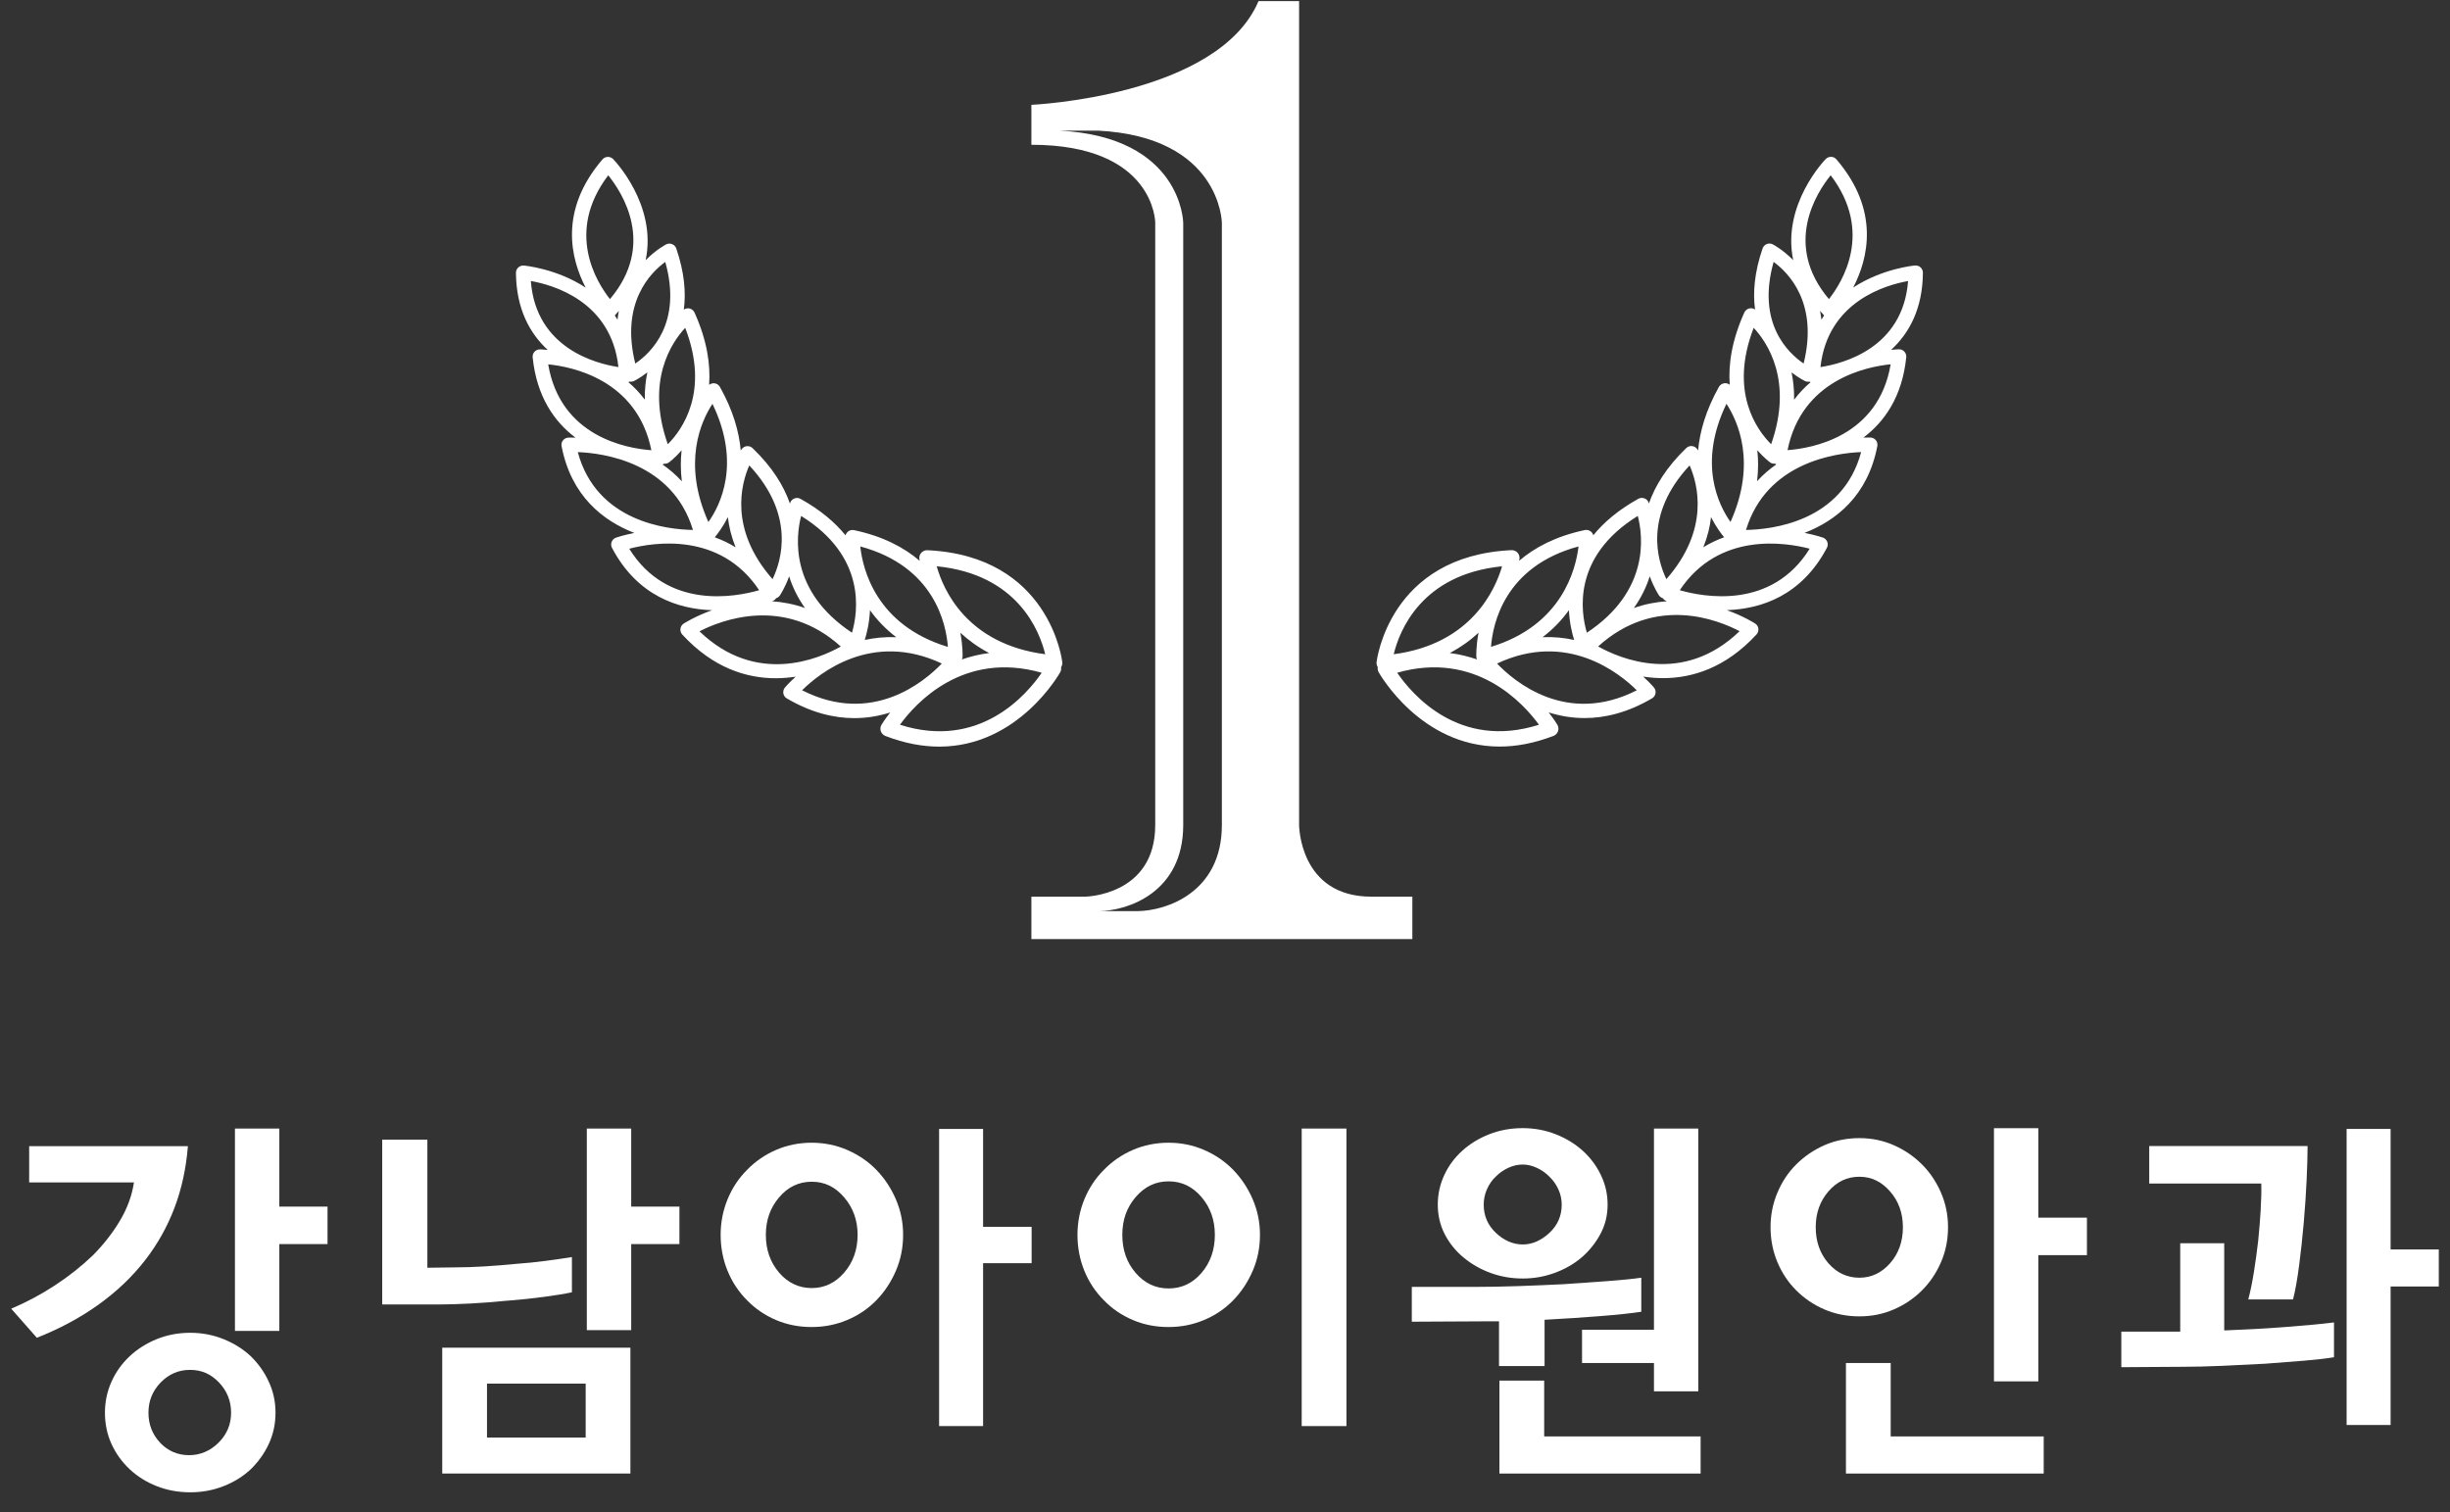 <svg width="115" height="71" viewBox="0 0 115 71" fill="none" xmlns="http://www.w3.org/2000/svg">
<rect x="0" y="0" width="115" height="71" fill="#333333" stroke="none"/>
<g clip-path="url(#clip0_703_2109)">
<path d="M54.225 10.459V38.73C54.225 42.053 50.933 42.092 50.933 42.092H48.412V44.082H66.294V42.092H64.369C60.985 42.092 60.978 38.73 60.978 38.73V0.052H59.074C57.169 4.538 48.412 4.921 48.412 4.921V6.796C54.218 6.796 54.227 10.461 54.227 10.461L54.225 10.459ZM51.538 6.132C57.274 6.424 57.353 10.416 57.353 10.459V38.73C57.353 41.89 54.76 42.756 53.388 42.772H51.575C52.946 42.756 55.539 41.89 55.539 38.73V10.459C55.539 10.418 55.462 6.424 49.725 6.132H51.538Z" fill="white"/>
<path d="M82.389 29.272C82.373 29.263 81.865 28.932 81.056 28.642C82.654 28.587 84.56 27.973 85.753 25.715C85.798 25.629 85.805 25.525 85.769 25.434C85.732 25.341 85.66 25.271 85.567 25.237C85.553 25.232 85.225 25.117 84.703 25.015C86.163 24.448 87.668 23.292 88.119 20.943C88.138 20.846 88.113 20.746 88.054 20.669C87.993 20.592 87.902 20.544 87.802 20.54C87.793 20.54 87.671 20.535 87.466 20.542C88.453 19.799 89.287 18.627 89.477 16.772C89.486 16.677 89.457 16.582 89.391 16.509C89.325 16.437 89.239 16.391 89.137 16.398C89.128 16.398 88.992 16.398 88.768 16.423C89.597 15.659 90.246 14.514 90.259 12.805C90.259 12.71 90.221 12.619 90.151 12.553C90.08 12.488 89.987 12.456 89.892 12.463C89.865 12.463 88.362 12.597 86.986 13.499C87.691 12.143 88.253 9.879 86.199 7.48C86.138 7.408 86.05 7.365 85.954 7.362C85.859 7.362 85.769 7.394 85.701 7.462C85.673 7.489 83.624 9.595 84.171 12.211C83.669 11.706 83.221 11.475 83.207 11.468C83.119 11.425 83.017 11.42 82.926 11.459C82.835 11.495 82.765 11.57 82.733 11.663C82.348 12.789 82.273 13.739 82.38 14.53C82.298 14.474 82.198 14.456 82.103 14.48C82.003 14.505 81.919 14.576 81.876 14.671C81.285 15.983 81.121 17.115 81.192 18.062C81.121 18.006 81.031 17.978 80.94 17.99C80.834 18.003 80.738 18.067 80.684 18.162C80.067 19.264 79.784 20.266 79.707 21.15C79.686 21.116 79.675 21.095 79.673 21.093C79.618 21.009 79.528 20.952 79.426 20.941C79.324 20.927 79.224 20.964 79.151 21.034C78.224 21.925 77.687 22.809 77.399 23.634C77.388 23.602 77.381 23.584 77.381 23.582C77.345 23.491 77.27 23.423 77.179 23.392C77.089 23.36 76.987 23.369 76.903 23.414C75.96 23.938 75.277 24.523 74.788 25.128C74.77 25.058 74.729 24.994 74.67 24.949C74.591 24.886 74.486 24.863 74.389 24.883C73.031 25.171 72.038 25.699 71.306 26.325C71.315 26.273 71.322 26.239 71.322 26.237C71.335 26.13 71.303 26.023 71.231 25.944C71.158 25.865 71.056 25.824 70.948 25.826C65.196 26.094 64.621 31.033 64.614 31.083C64.605 31.167 64.627 31.249 64.671 31.317C64.657 31.396 64.671 31.478 64.709 31.548C64.732 31.591 66.663 35.046 70.39 35.046C71.158 35.046 72.002 34.898 72.92 34.545C73.019 34.506 73.094 34.427 73.131 34.327C73.165 34.227 73.156 34.119 73.103 34.026C73.097 34.014 72.958 33.783 72.693 33.443C73.205 33.604 73.768 33.708 74.375 33.708C75.334 33.708 76.4 33.455 77.544 32.783C77.63 32.734 77.689 32.648 77.707 32.55C77.726 32.453 77.698 32.35 77.635 32.273C77.628 32.264 77.449 32.053 77.127 31.761C77.424 31.806 77.735 31.834 78.057 31.834C79.43 31.834 80.999 31.355 82.448 29.784C82.516 29.712 82.547 29.612 82.536 29.512C82.525 29.413 82.47 29.324 82.386 29.27L82.389 29.272ZM78.846 27.706C80.686 24.94 83.837 25.468 84.944 25.758C83.157 28.637 79.961 28.027 78.846 27.706ZM79.952 25.69C80.151 25.196 80.265 24.722 80.314 24.278C80.546 24.727 80.784 25.049 80.929 25.221C80.598 25.341 80.269 25.493 79.952 25.69ZM81.956 24.877C82.921 21.685 86.192 21.267 87.36 21.222C86.478 24.507 83.141 24.858 81.956 24.877ZM83.905 21.131C84.572 17.813 87.639 17.21 88.745 17.101C88.172 20.508 85.032 21.048 83.905 21.131ZM84.213 18.763C84.22 18.298 84.175 17.869 84.093 17.482C84.449 17.756 84.719 17.885 84.728 17.89C84.773 17.91 84.821 17.919 84.869 17.919C84.887 17.919 84.903 17.917 84.921 17.915C84.941 17.926 84.964 17.935 84.987 17.942C84.71 18.178 84.449 18.45 84.213 18.765V18.763ZM85.451 17.232C85.787 14.145 88.532 13.374 89.563 13.193C89.321 16.351 86.503 17.072 85.451 17.232ZM85.93 8.228C87.954 10.89 86.471 13.252 85.848 14.041C83.688 11.484 85.265 9.049 85.93 8.228ZM85.605 14.789C85.605 14.789 85.617 14.798 85.624 14.805C85.578 14.868 85.535 14.936 85.494 15.004C85.478 14.861 85.458 14.725 85.431 14.594C85.487 14.659 85.544 14.725 85.605 14.789ZM83.252 12.295C83.944 12.798 85.367 14.222 84.66 17.065C83.939 16.577 82.441 15.176 83.252 12.295ZM82.316 15.389C82.953 16.072 84.184 17.876 83.135 20.853C82.466 20.186 81.153 18.398 82.316 15.389ZM83.082 21.705C83.139 21.746 83.209 21.766 83.277 21.766C83.286 21.766 83.295 21.764 83.305 21.762C83.327 21.778 83.352 21.791 83.379 21.8C83.06 22.022 82.754 22.283 82.475 22.589C82.538 22.066 82.536 21.58 82.486 21.136C82.813 21.506 83.073 21.696 83.082 21.703V21.705ZM81.038 18.955C81.564 19.758 82.475 21.726 81.228 24.502C80.668 23.713 79.682 21.753 81.038 18.955ZM79.308 21.848C79.684 22.698 80.28 24.84 78.218 27.186C77.807 26.339 77.132 24.183 79.308 21.848ZM77.438 27.055C77.639 27.61 77.866 27.941 77.873 27.953C77.916 28.014 77.98 28.059 78.05 28.082C78.088 28.139 78.143 28.184 78.209 28.211C78.209 28.211 78.224 28.218 78.245 28.225C77.744 28.259 77.222 28.354 76.692 28.542C77.046 28.043 77.284 27.542 77.436 27.055H77.438ZM69.297 30.834C69.299 30.877 69.311 30.918 69.329 30.956C68.932 30.818 68.506 30.712 68.05 30.655C68.581 30.376 69.028 30.05 69.401 29.701C69.277 30.36 69.295 30.82 69.297 30.834ZM76.876 24.219C77.125 25.178 77.438 27.746 74.486 29.701C74.198 28.737 73.788 26.13 76.876 24.219ZM73.888 30.041C73.428 29.941 72.933 29.889 72.407 29.911C72.922 29.521 73.326 29.086 73.643 28.644C73.672 29.249 73.795 29.741 73.888 30.041ZM74.094 25.652C73.972 26.695 73.332 29.349 69.986 30.365C70.066 29.302 70.612 26.59 74.094 25.652ZM70.505 26.584C70.202 27.635 69.086 30.231 65.419 30.712C65.681 29.63 66.708 26.962 70.505 26.584ZM65.582 31.58C69.281 30.526 71.523 33.04 72.237 34.021C68.495 35.211 66.278 32.595 65.582 31.58ZM70.27 31.149C73.55 29.605 76.016 31.598 76.828 32.405C73.532 34.082 71.072 31.99 70.27 31.149ZM75.014 30.346C77.701 27.912 80.641 29.098 81.654 29.63C78.991 32.199 76.028 30.913 75.014 30.346Z" fill="white"/>
<path d="M37.35 31.764C37.028 32.057 36.849 32.267 36.842 32.276C36.779 32.353 36.754 32.453 36.769 32.553C36.788 32.651 36.846 32.737 36.933 32.786C38.077 33.458 39.145 33.711 40.102 33.711C40.709 33.711 41.272 33.609 41.784 33.446C41.519 33.786 41.378 34.017 41.373 34.029C41.321 34.119 41.31 34.23 41.346 34.33C41.383 34.43 41.46 34.509 41.557 34.548C42.475 34.901 43.321 35.049 44.087 35.049C47.812 35.049 49.745 31.594 49.768 31.551C49.806 31.481 49.82 31.399 49.806 31.32C49.852 31.252 49.872 31.17 49.863 31.086C49.859 31.036 49.281 26.097 43.529 25.829C43.42 25.825 43.319 25.868 43.246 25.947C43.173 26.027 43.139 26.133 43.155 26.24C43.155 26.244 43.16 26.276 43.171 26.328C42.439 25.702 41.446 25.174 40.088 24.886C39.991 24.864 39.886 24.889 39.807 24.952C39.748 24.997 39.707 25.061 39.689 25.131C39.197 24.526 38.517 23.941 37.574 23.417C37.49 23.37 37.388 23.363 37.298 23.395C37.207 23.426 37.132 23.497 37.096 23.585C37.096 23.587 37.087 23.605 37.078 23.637C36.79 22.812 36.253 21.926 35.325 21.037C35.253 20.967 35.153 20.933 35.051 20.944C34.951 20.956 34.861 21.012 34.804 21.096C34.804 21.098 34.79 21.119 34.77 21.153C34.693 20.269 34.41 19.264 33.793 18.165C33.741 18.07 33.646 18.006 33.537 17.993C33.446 17.984 33.355 18.011 33.285 18.065C33.355 17.118 33.192 15.986 32.601 14.674C32.557 14.579 32.476 14.511 32.374 14.483C32.279 14.459 32.179 14.479 32.097 14.533C32.204 13.742 32.129 12.795 31.744 11.666C31.712 11.573 31.642 11.498 31.551 11.462C31.46 11.423 31.358 11.428 31.27 11.471C31.259 11.477 30.807 11.707 30.306 12.214C30.855 9.598 28.803 7.492 28.776 7.465C28.711 7.397 28.618 7.363 28.522 7.365C28.427 7.37 28.339 7.413 28.278 7.483C26.224 9.882 26.786 12.146 27.491 13.502C26.115 12.6 24.612 12.468 24.585 12.466C24.492 12.459 24.397 12.491 24.326 12.557C24.256 12.622 24.218 12.713 24.218 12.808C24.233 14.52 24.88 15.662 25.709 16.426C25.483 16.404 25.346 16.401 25.34 16.401C25.244 16.401 25.151 16.442 25.088 16.512C25.022 16.585 24.993 16.68 25.002 16.775C25.192 18.627 26.026 19.802 27.013 20.545C26.809 20.538 26.684 20.543 26.677 20.543C26.58 20.547 26.487 20.595 26.425 20.672C26.364 20.749 26.339 20.849 26.36 20.946C26.813 23.295 28.316 24.451 29.776 25.018C29.252 25.12 28.924 25.235 28.912 25.24C28.819 25.274 28.747 25.344 28.71 25.437C28.674 25.528 28.681 25.632 28.726 25.718C29.919 27.976 31.825 28.59 33.423 28.645C32.614 28.935 32.104 29.264 32.088 29.275C32.004 29.329 31.95 29.418 31.939 29.518C31.927 29.617 31.959 29.715 32.027 29.79C33.476 31.361 35.044 31.839 36.418 31.839C36.74 31.839 37.05 31.809 37.347 31.766L37.35 31.764ZM45.078 29.701C45.454 30.05 45.898 30.377 46.429 30.656C45.973 30.712 45.547 30.819 45.15 30.957C45.168 30.919 45.18 30.878 45.182 30.835C45.182 30.821 45.202 30.361 45.078 29.701ZM37.649 32.403C38.461 31.599 40.927 29.606 44.207 31.148C43.405 31.986 40.945 34.081 37.649 32.403ZM40.591 30.041C40.684 29.742 40.807 29.25 40.836 28.645C41.154 29.087 41.555 29.522 42.069 29.912C41.546 29.889 41.052 29.942 40.591 30.041ZM42.242 34.022C42.954 33.038 45.196 30.526 48.897 31.581C48.202 32.598 45.984 35.214 42.242 34.022ZM49.061 30.712C45.352 30.229 44.262 27.641 43.969 26.582C47.771 26.96 48.8 29.631 49.061 30.712ZM44.493 30.368C41.108 29.345 40.492 26.698 40.381 25.652C43.867 26.591 44.413 29.305 44.493 30.368ZM37.604 24.22C40.678 26.124 40.274 28.735 39.991 29.701C37.041 27.747 37.357 25.181 37.604 24.22ZM37.787 28.543C37.257 28.355 36.735 28.259 36.234 28.226C36.255 28.219 36.268 28.212 36.271 28.212C36.336 28.187 36.391 28.142 36.429 28.083C36.5 28.06 36.563 28.015 36.606 27.953C36.613 27.942 36.84 27.611 37.041 27.056C37.196 27.541 37.431 28.044 37.785 28.543H37.787ZM35.171 21.849C37.35 24.184 36.674 26.339 36.262 27.187C34.199 24.839 34.795 22.699 35.171 21.849ZM34.527 25.691C34.208 25.494 33.879 25.342 33.55 25.222C33.696 25.049 33.934 24.728 34.165 24.279C34.217 24.723 34.33 25.197 34.527 25.691ZM33.251 24.506C32.004 21.726 32.913 19.761 33.442 18.958C34.797 21.756 33.811 23.719 33.251 24.506ZM31.345 20.854C30.295 17.877 31.526 16.075 32.163 15.39C33.326 18.398 32.011 20.187 31.345 20.854ZM31.227 12.296C32.038 15.177 30.54 16.578 29.819 17.066C29.11 14.223 30.533 12.799 31.227 12.296ZM28.985 15.005C28.942 14.937 28.901 14.869 28.856 14.805C28.862 14.801 28.867 14.796 28.874 14.79C28.935 14.724 28.992 14.658 29.048 14.595C29.023 14.726 29.001 14.864 28.985 15.005ZM28.55 8.229C29.214 9.05 30.792 11.484 28.631 14.041C28.006 13.252 26.525 10.89 28.55 8.229ZM24.916 13.191C25.945 13.37 28.692 14.134 29.028 17.231C27.976 17.072 25.158 16.351 24.916 13.191ZM29.558 17.913C29.576 17.916 29.592 17.918 29.61 17.918C29.658 17.918 29.706 17.909 29.751 17.888C29.76 17.884 30.032 17.757 30.386 17.48C30.304 17.87 30.259 18.296 30.266 18.761C30.03 18.446 29.769 18.174 29.493 17.938C29.515 17.931 29.536 17.922 29.558 17.911V17.913ZM25.732 17.104C26.838 17.213 29.907 17.814 30.574 21.135C29.447 21.053 26.308 20.52 25.732 17.104ZM31.175 21.765C31.175 21.765 31.193 21.769 31.202 21.769C31.272 21.769 31.34 21.749 31.397 21.708C31.406 21.701 31.669 21.513 31.993 21.141C31.945 21.586 31.941 22.071 32.004 22.595C31.726 22.288 31.419 22.028 31.1 21.806C31.125 21.797 31.15 21.783 31.175 21.767V21.765ZM27.121 21.223C28.289 21.268 31.56 21.685 32.526 24.877C31.34 24.859 28.003 24.508 27.121 21.223ZM29.536 25.759C30.642 25.467 33.795 24.938 35.634 27.706C34.518 28.028 31.322 28.638 29.536 25.759ZM39.467 30.35C38.456 30.919 35.5 32.206 32.832 29.636C33.847 29.114 36.81 27.947 39.467 30.35Z" fill="white"/>
<path d="M6.828 59.136C7.401 58.394 7.857 57.58 8.192 56.694C8.528 55.808 8.736 54.844 8.82 53.804H1.369V55.508H6.288C6.193 56.132 5.971 56.733 5.624 57.313C5.277 57.893 4.851 58.435 4.35 58.938C3.81 59.453 3.216 59.922 2.564 60.348C1.911 60.775 1.233 61.135 0.526 61.434L1.729 62.799C2.795 62.379 3.758 61.863 4.62 61.246C5.481 60.629 6.218 59.927 6.828 59.136Z" fill="white"/>
<path d="M11.765 63.66C11.407 63.325 10.98 63.06 10.491 62.862C9.999 62.665 9.48 62.565 8.929 62.565C8.378 62.565 7.843 62.665 7.358 62.862C6.873 63.06 6.451 63.327 6.093 63.66C5.721 64.007 5.436 64.408 5.232 64.864C5.028 65.32 4.926 65.805 4.926 66.319C4.926 66.834 5.028 67.333 5.232 67.782C5.436 68.23 5.721 68.627 6.093 68.976C6.451 69.312 6.875 69.575 7.358 69.765C7.843 69.956 8.367 70.053 8.929 70.053C9.491 70.053 9.999 69.958 10.491 69.765C10.98 69.575 11.407 69.309 11.765 68.976C12.123 68.629 12.409 68.23 12.617 67.782C12.826 67.333 12.932 66.845 12.932 66.319C12.932 65.793 12.828 65.32 12.617 64.864C12.409 64.408 12.123 64.009 11.765 63.66ZM10.255 67.727C9.861 68.115 9.398 68.31 8.872 68.31C8.346 68.31 7.882 68.115 7.517 67.727C7.152 67.337 6.968 66.868 6.968 66.317C6.968 65.766 7.158 65.295 7.542 64.898C7.925 64.504 8.385 64.306 8.924 64.306C9.464 64.306 9.904 64.504 10.28 64.898C10.656 65.293 10.847 65.766 10.847 66.317C10.847 66.868 10.649 67.337 10.255 67.727Z" fill="white"/>
<path d="M13.111 52.978H11.028V62.477H13.111V58.401H15.374V56.642H13.111V52.978Z" fill="white"/>
<path d="M29.628 52.978H27.545V62.441H29.628V58.401H31.891V56.642H29.628V52.978Z" fill="white"/>
<path d="M20.758 69.172H29.59V63.265H20.758V69.172ZM22.859 64.951H27.491V67.483H22.859V64.951Z" fill="white"/>
<path d="M23.83 61.058C24.428 61.011 24.997 60.952 25.534 60.879C26.074 60.807 26.509 60.736 26.845 60.664V59.011C26.473 59.07 26.06 59.131 25.607 59.19C25.151 59.249 24.68 59.299 24.188 59.333C23.709 59.381 23.227 59.419 22.744 59.449C22.259 59.478 21.812 59.494 21.406 59.494L20.06 59.512V53.498H17.94V61.235H20.688C21.059 61.235 21.529 61.219 22.098 61.19C22.667 61.16 23.242 61.115 23.83 61.056V61.058Z" fill="white"/>
<path d="M41.135 54.917C40.752 54.522 40.296 54.212 39.77 53.983C39.244 53.756 38.687 53.643 38.099 53.643C37.512 53.643 36.941 53.756 36.422 53.983C35.901 54.209 35.45 54.522 35.066 54.917C34.672 55.311 34.366 55.773 34.151 56.299C33.935 56.825 33.826 57.383 33.826 57.97C33.826 58.557 33.935 59.131 34.151 59.657C34.366 60.183 34.672 60.645 35.066 61.039C35.45 61.434 35.901 61.742 36.422 61.964C36.943 62.187 37.501 62.295 38.099 62.295C38.698 62.295 39.242 62.184 39.77 61.964C40.296 61.742 40.752 61.434 41.135 61.039C41.518 60.645 41.824 60.185 42.051 59.657C42.278 59.131 42.391 58.569 42.391 57.97C42.391 57.372 42.278 56.828 42.051 56.299C41.824 55.773 41.518 55.311 41.135 54.917ZM39.627 59.738C39.208 60.223 38.7 60.466 38.102 60.466C37.503 60.466 36.98 60.223 36.567 59.738C36.154 59.253 35.948 58.664 35.948 57.97C35.948 57.276 36.154 56.701 36.567 56.211C36.98 55.721 37.492 55.474 38.102 55.474C38.712 55.474 39.208 55.719 39.627 56.211C40.047 56.703 40.255 57.288 40.255 57.97C40.255 58.653 40.047 59.253 39.627 59.738Z" fill="white"/>
<path d="M46.145 52.996H44.08V66.944H46.145V59.298H48.423V57.591H46.145V52.996Z" fill="white"/>
<path d="M57.885 54.917C57.502 54.522 57.047 54.212 56.521 53.983C55.995 53.756 55.437 53.643 54.85 53.643C54.263 53.643 53.691 53.756 53.17 53.983C52.649 54.209 52.198 54.522 51.815 54.917C51.42 55.311 51.114 55.773 50.899 56.299C50.683 56.825 50.575 57.383 50.575 57.97C50.575 58.557 50.683 59.131 50.899 59.657C51.114 60.183 51.42 60.645 51.815 61.039C52.198 61.434 52.649 61.742 53.17 61.964C53.691 62.187 54.249 62.295 54.85 62.295C55.451 62.295 55.992 62.184 56.521 61.964C57.047 61.742 57.502 61.434 57.885 61.039C58.268 60.645 58.574 60.185 58.801 59.657C59.028 59.131 59.141 58.569 59.141 57.97C59.141 57.372 59.028 56.828 58.801 56.299C58.574 55.773 58.268 55.311 57.885 54.917ZM56.396 59.756C55.977 60.242 55.462 60.484 54.852 60.484C54.242 60.484 53.728 60.242 53.308 59.756C52.889 59.271 52.68 58.677 52.68 57.97C52.68 57.263 52.889 56.682 53.308 56.193C53.728 55.703 54.242 55.456 54.852 55.456C55.462 55.456 55.977 55.701 56.396 56.193C56.815 56.685 57.024 57.276 57.024 57.97C57.024 58.664 56.815 59.271 56.396 59.756Z" fill="white"/>
<path d="M63.201 52.978H61.1V66.945H63.201V52.978Z" fill="white"/>
<path d="M72.482 64.81H70.381V69.173H79.825V67.43H72.482V64.81Z" fill="white"/>
<path d="M72.5 64.126V61.954C73.397 61.906 74.261 61.85 75.093 61.784C75.925 61.718 76.573 61.65 77.04 61.578V59.98C76.61 60.041 76.077 60.093 75.442 60.14C74.808 60.188 74.132 60.236 73.413 60.283C72.706 60.319 71.99 60.349 71.26 60.374C70.53 60.399 69.866 60.41 69.267 60.41H66.268V62.045L69.895 62.026H70.362V64.128H72.498L72.5 64.126Z" fill="white"/>
<path d="M79.716 65.313V52.978H77.635V62.422H74.259V63.984H77.635V65.313H79.716Z" fill="white"/>
<path d="M68.694 59.029C69.066 59.339 69.49 59.582 69.968 59.757C70.446 59.931 70.95 60.017 71.475 60.017C72.001 60.017 72.487 59.931 72.965 59.757C73.443 59.584 73.869 59.342 74.239 59.029C74.597 58.718 74.892 58.353 75.118 57.934C75.345 57.514 75.459 57.054 75.459 56.551C75.459 56.048 75.354 55.597 75.143 55.159C74.935 54.722 74.649 54.343 74.291 54.019C73.933 53.695 73.509 53.439 73.026 53.246C72.541 53.056 72.024 52.958 71.473 52.958C70.922 52.958 70.387 53.053 69.902 53.246C69.417 53.436 68.996 53.695 68.637 54.019C68.279 54.343 67.996 54.722 67.794 55.159C67.59 55.597 67.488 56.059 67.488 56.551C67.488 57.043 67.595 57.514 67.812 57.934C68.028 58.353 68.32 58.718 68.692 59.029H68.694ZM69.798 55.823C69.9 55.59 70.041 55.39 70.22 55.223C70.387 55.055 70.582 54.921 70.802 54.819C71.024 54.717 71.249 54.667 71.475 54.667C71.691 54.667 71.909 54.717 72.131 54.819C72.353 54.921 72.546 55.055 72.713 55.223C72.892 55.39 73.037 55.59 73.144 55.823C73.253 56.057 73.305 56.299 73.305 56.551C73.305 57.077 73.11 57.521 72.722 57.88C72.332 58.238 71.918 58.419 71.475 58.419C71.034 58.419 70.603 58.24 70.22 57.88C69.837 57.521 69.644 57.077 69.644 56.551C69.644 56.299 69.694 56.057 69.796 55.823H69.798Z" fill="white"/>
<path d="M88.89 61.47C89.393 61.254 89.835 60.955 90.218 60.572C90.601 60.189 90.885 59.761 91.107 59.253C91.329 58.745 91.438 58.196 91.438 57.609C91.438 57.022 91.326 56.494 91.107 55.984C90.885 55.476 90.59 55.036 90.218 54.664C89.835 54.281 89.393 53.98 88.89 53.758C88.386 53.536 87.849 53.427 87.273 53.427C86.698 53.427 86.142 53.538 85.639 53.758C85.136 53.98 84.694 54.281 84.31 54.664C83.927 55.048 83.646 55.476 83.431 55.984C83.216 56.494 83.107 57.033 83.107 57.609C83.107 58.185 83.216 58.743 83.431 59.253C83.646 59.763 83.939 60.2 84.31 60.572C84.694 60.955 85.136 61.254 85.639 61.47C86.142 61.685 86.686 61.794 87.273 61.794C87.86 61.794 88.386 61.687 88.89 61.47ZM85.82 59.298C85.426 58.842 85.228 58.28 85.228 57.611C85.228 56.943 85.426 56.394 85.82 55.932C86.215 55.471 86.7 55.24 87.273 55.24C87.847 55.24 88.318 55.471 88.72 55.932C89.121 56.392 89.32 56.952 89.32 57.611C89.32 58.271 89.121 58.845 88.72 59.298C88.318 59.754 87.838 59.98 87.273 59.98C86.709 59.98 86.215 59.754 85.82 59.298Z" fill="white"/>
<path d="M88.747 63.984H86.646V69.173H95.929V67.43H88.747V63.984Z" fill="white"/>
<path d="M95.677 52.961H93.594V64.846H95.677V58.921H97.958V57.161H95.677V52.961Z" fill="white"/>
<path d="M106.116 56.774C106.087 57.248 106.048 57.735 105.998 58.236C105.939 58.751 105.869 59.249 105.792 59.735C105.715 60.22 105.626 60.641 105.531 60.999H107.633C107.742 60.569 107.837 60.029 107.921 59.383C108.004 58.737 108.077 58.073 108.136 57.391C108.195 56.708 108.24 56.046 108.27 55.407C108.299 54.768 108.315 54.23 108.315 53.8H100.882V55.559H106.141C106.152 55.894 106.143 56.298 106.114 56.772L106.116 56.774Z" fill="white"/>
<path d="M104.402 62.457V58.363H102.337V62.51H99.572V64.18L102.407 64.162C102.981 64.162 103.613 64.146 104.303 64.117C104.992 64.087 105.663 64.053 106.322 64.017C106.98 63.969 107.594 63.922 108.163 63.874C108.732 63.827 109.195 63.772 109.555 63.713V62.079C108.981 62.151 108.22 62.222 107.274 62.294C106.329 62.367 105.373 62.419 104.402 62.455V62.457Z" fill="white"/>
<path d="M112.212 58.652V52.996H110.147V66.892H112.212V60.393H114.474V58.652H112.212Z" fill="white"/>
</g>
<defs>
<clipPath id="clip0_703_2109">
<rect width="113.949" height="70" fill="white" transform="translate(0.526 0.052)"/>
</clipPath>
</defs>
</svg>
